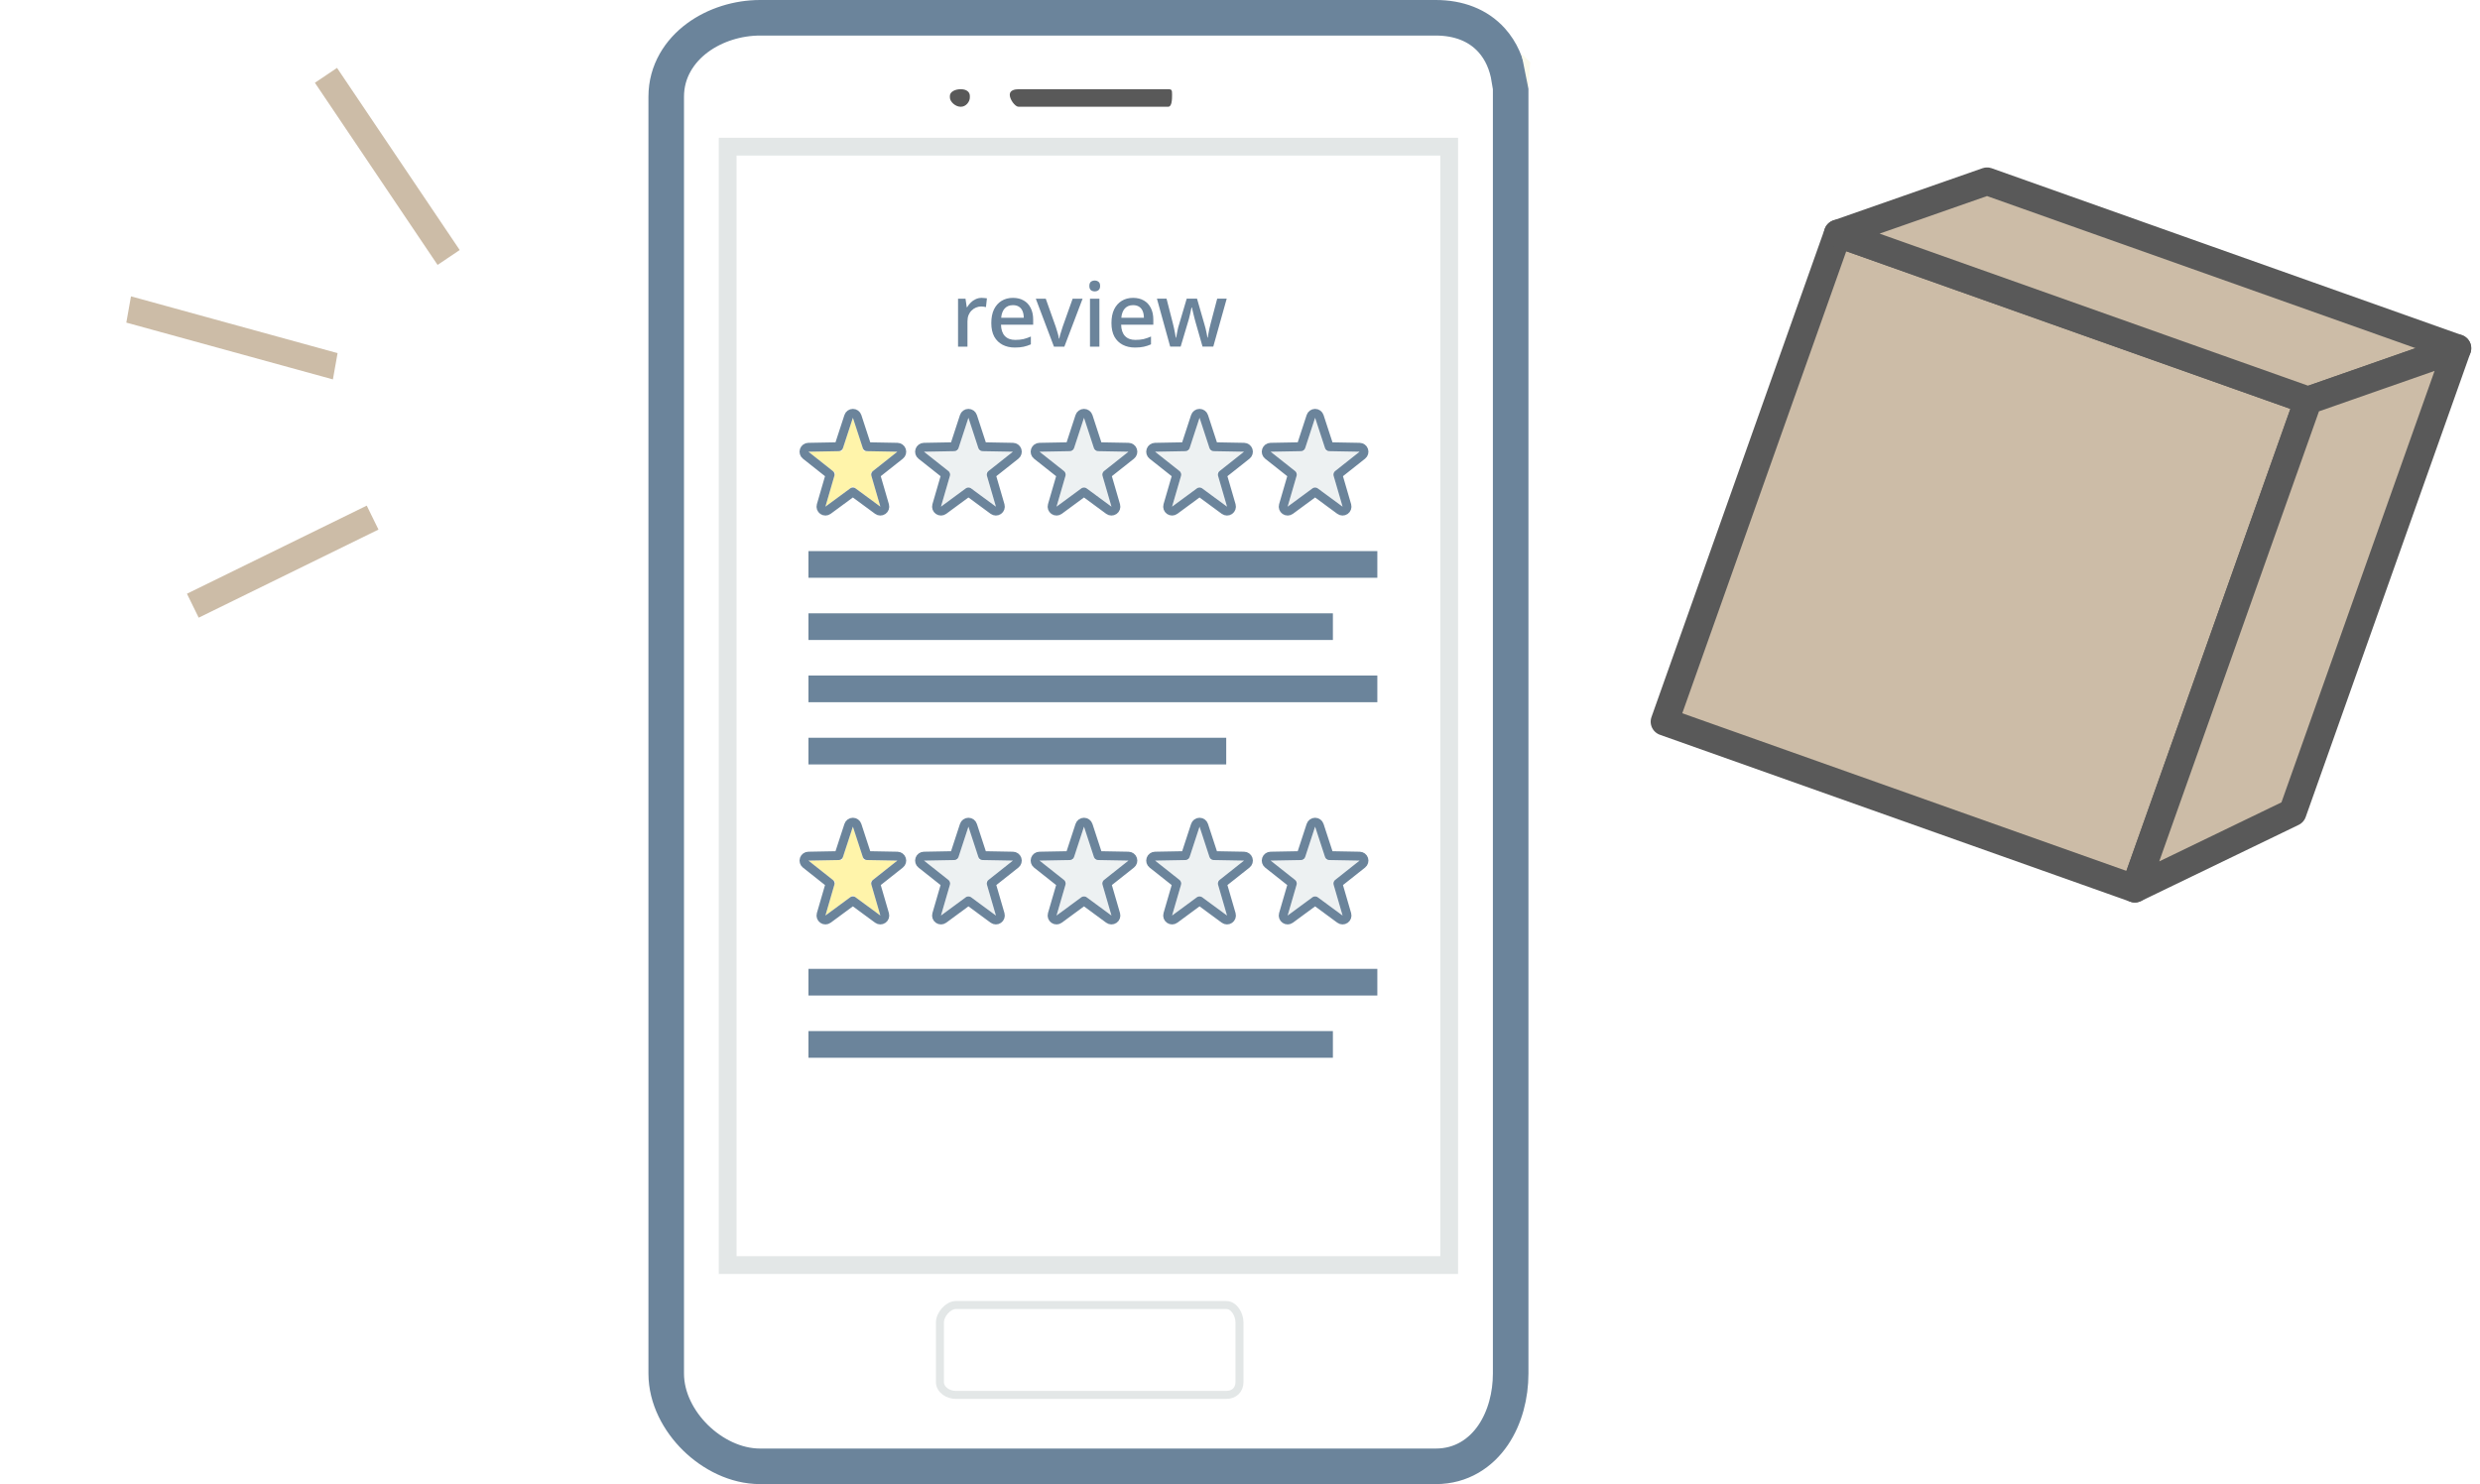 <svg width="279" height="167" viewBox="0 0 279 167" fill="none" xmlns="http://www.w3.org/2000/svg">
<path d="M169.95 10.875V8.875H169.791C169.52 7.224 168.888 5.722 167.807 4.523C166.273 2.823 164.078 2 161.527 2H85.514C83.009 2 80.443 2.787 78.458 4.255C76.449 5.742 74.95 8.013 74.95 10.875V154.532C74.95 157.303 76.359 159.897 78.247 161.751C80.137 163.605 82.756 164.965 85.514 164.965H161.529C164.413 164.965 166.594 163.482 167.978 161.448C169.325 159.467 169.95 156.945 169.95 154.532V10.875Z" fill="white" stroke="#6B849B" stroke-width="4" stroke-miterlimit="10"/>
<path d="M163.033 16.5H81.864V142.324H163.033V16.5Z" fill="white" stroke="#E3E7E7" stroke-width="2" stroke-miterlimit="10"/>
<path d="M131.858 10.674C131.858 11.179 131.837 12.005 131.436 12.005H114.579C114.181 12.005 113.6 11.179 113.6 10.674V10.649C113.6 10.144 114.181 10.039 114.579 10.039H131.436C131.834 10.039 131.858 10.146 131.858 10.649V10.674Z" fill="#595959"/>
<path d="M109.108 10.964C109.108 11.462 108.648 12.005 108.135 12.005H108.027C107.513 12.005 106.862 11.462 106.862 10.964V10.795C106.862 10.297 107.513 10.039 108.027 10.039H108.135C108.651 10.039 109.108 10.297 109.108 10.795V10.964Z" fill="#595959"/>
<path d="M139.441 155.472C139.441 156.351 138.847 156.93 137.959 156.93H107.538C106.65 156.93 105.741 156.351 105.741 155.472V148.777C105.741 147.897 106.65 146.819 107.538 146.819H137.959C138.847 146.819 139.441 147.9 139.441 148.777V155.472Z" fill="white" stroke="#E3E7E7" stroke-width="0.9" stroke-miterlimit="10"/>
<path d="M171.95 10L171.15 6L172.15 7L171.95 10Z" fill="#FBFAEB"/>
<g filter="url(#filter0_d_24_46)">
<path d="M95.949 47L97.175 50.751L100.95 50.82L97.937 53.206L99.04 57L95.949 54.725L92.859 57L93.962 53.206L90.95 50.82L94.723 50.751L95.949 47Z" fill="#FFF4AA"/>
<path d="M96.424 46.845C96.357 46.639 96.165 46.5 95.949 46.5C95.733 46.5 95.541 46.639 95.474 46.845L94.358 50.257L90.941 50.32C90.73 50.324 90.544 50.46 90.476 50.66C90.408 50.86 90.474 51.081 90.639 51.212L93.388 53.389L92.379 56.86C92.319 57.066 92.397 57.287 92.573 57.41C92.748 57.533 92.983 57.53 93.155 57.403L95.949 55.346L98.744 57.403C98.917 57.53 99.151 57.533 99.327 57.41C99.502 57.287 99.581 57.066 99.521 56.86L98.511 53.389L101.26 51.212C101.426 51.081 101.491 50.86 101.423 50.66C101.356 50.46 101.17 50.324 100.959 50.32L97.54 50.257L96.424 46.845Z" stroke="#6B849B" stroke-linejoin="round"/>
</g>
<g filter="url(#filter1_d_24_46)">
<path d="M121.949 47L123.176 50.751L126.95 50.82L123.937 53.206L125.041 57L121.949 54.725L118.859 57L119.962 53.206L116.95 50.82L120.723 50.751L121.949 47Z" fill="#EDF1F2"/>
<path d="M122.424 46.845C122.357 46.639 122.165 46.5 121.949 46.5C121.733 46.5 121.541 46.639 121.474 46.845L120.358 50.257L116.941 50.32C116.729 50.324 116.544 50.46 116.476 50.66C116.408 50.86 116.474 51.081 116.639 51.212L119.388 53.389L118.379 56.86C118.319 57.066 118.397 57.287 118.573 57.41C118.748 57.533 118.983 57.53 119.155 57.403L121.949 55.346L124.744 57.403C124.917 57.53 125.151 57.533 125.327 57.41C125.503 57.287 125.58 57.066 125.521 56.86L124.511 53.389L127.26 51.212C127.426 51.081 127.491 50.86 127.423 50.66C127.356 50.46 127.17 50.324 126.959 50.32L123.54 50.257L122.424 46.845Z" stroke="#6B849B" stroke-linejoin="round"/>
</g>
<g filter="url(#filter2_d_24_46)">
<path d="M108.949 47L110.176 50.751L113.95 50.82L110.937 53.206L112.041 57L108.949 54.725L105.859 57L106.962 53.206L103.95 50.82L107.723 50.751L108.949 47Z" fill="#EDF1F2"/>
<path d="M109.424 46.845C109.357 46.639 109.165 46.5 108.949 46.5C108.733 46.5 108.541 46.639 108.474 46.845L107.358 50.257L103.941 50.32C103.729 50.324 103.544 50.46 103.476 50.66C103.408 50.86 103.474 51.081 103.639 51.212L106.388 53.389L105.379 56.86C105.319 57.066 105.397 57.287 105.573 57.41C105.748 57.533 105.983 57.53 106.155 57.403L108.949 55.346L111.744 57.403C111.917 57.53 112.151 57.533 112.327 57.41C112.503 57.287 112.58 57.066 112.521 56.86L111.511 53.389L114.26 51.212C114.426 51.081 114.491 50.86 114.423 50.66C114.356 50.46 114.17 50.324 113.959 50.32L110.54 50.257L109.424 46.845Z" stroke="#6B849B" stroke-linejoin="round"/>
</g>
<g filter="url(#filter3_d_24_46)">
<path d="M147.949 47L149.176 50.751L152.95 50.82L149.937 53.206L151.041 57L147.949 54.725L144.859 57L145.962 53.206L142.95 50.82L146.723 50.751L147.949 47Z" fill="#EDF1F2"/>
<path d="M148.424 46.845C148.357 46.639 148.165 46.5 147.949 46.5C147.733 46.5 147.541 46.639 147.474 46.845L146.358 50.257L142.941 50.32C142.729 50.324 142.544 50.46 142.476 50.66C142.408 50.86 142.474 51.081 142.639 51.212L145.388 53.389L144.379 56.86C144.319 57.066 144.397 57.287 144.573 57.41C144.748 57.533 144.983 57.53 145.155 57.403L147.949 55.346L150.744 57.403C150.917 57.53 151.151 57.533 151.327 57.41C151.503 57.287 151.58 57.066 151.521 56.86L150.511 53.389L153.26 51.212C153.426 51.081 153.491 50.86 153.423 50.66C153.356 50.46 153.17 50.324 152.959 50.32L149.54 50.257L148.424 46.845Z" stroke="#6B849B" stroke-linejoin="round"/>
</g>
<g filter="url(#filter4_d_24_46)">
<path d="M134.949 47L136.176 50.751L139.95 50.82L136.937 53.206L138.041 57L134.949 54.725L131.859 57L132.962 53.206L129.95 50.82L133.723 50.751L134.949 47Z" fill="#EDF1F2"/>
<path d="M135.424 46.845C135.357 46.639 135.165 46.5 134.949 46.5C134.733 46.5 134.541 46.639 134.474 46.845L133.358 50.257L129.941 50.32C129.729 50.324 129.544 50.46 129.476 50.66C129.408 50.86 129.474 51.081 129.639 51.212L132.388 53.389L131.379 56.86C131.319 57.066 131.397 57.287 131.573 57.41C131.748 57.533 131.983 57.53 132.155 57.403L134.949 55.346L137.744 57.403C137.917 57.53 138.151 57.533 138.327 57.41C138.503 57.287 138.58 57.066 138.521 56.86L137.511 53.389L140.26 51.212C140.426 51.081 140.491 50.86 140.423 50.66C140.356 50.46 140.17 50.324 139.959 50.32L136.54 50.257L135.424 46.845Z" stroke="#6B849B" stroke-linejoin="round"/>
</g>
<g filter="url(#filter5_d_24_46)">
<path d="M95.949 93L97.175 96.751L100.95 96.82L97.937 99.206L99.04 103L95.949 100.725L92.859 103L93.962 99.206L90.95 96.82L94.723 96.751L95.949 93Z" fill="#FFF4AA"/>
<path d="M96.424 92.845C96.357 92.639 96.165 92.5 95.949 92.5C95.733 92.5 95.541 92.639 95.474 92.845L94.358 96.257L90.941 96.32C90.73 96.324 90.544 96.46 90.476 96.66C90.408 96.86 90.474 97.081 90.639 97.212L93.388 99.389L92.379 102.86C92.319 103.066 92.397 103.287 92.573 103.41C92.748 103.533 92.983 103.53 93.155 103.403L95.949 101.346L98.744 103.403C98.917 103.53 99.151 103.533 99.327 103.41C99.502 103.287 99.581 103.066 99.521 102.86L98.511 99.389L101.26 97.212C101.426 97.081 101.491 96.86 101.423 96.66C101.356 96.46 101.17 96.324 100.959 96.32L97.54 96.257L96.424 92.845Z" stroke="#6B849B" stroke-linejoin="round"/>
</g>
<g filter="url(#filter6_d_24_46)">
<path d="M121.949 93L123.176 96.751L126.95 96.82L123.937 99.206L125.041 103L121.949 100.725L118.859 103L119.962 99.206L116.95 96.82L120.723 96.751L121.949 93Z" fill="#EDF1F2"/>
<path d="M122.424 92.845C122.357 92.639 122.165 92.5 121.949 92.5C121.733 92.5 121.541 92.639 121.474 92.845L120.358 96.257L116.941 96.32C116.729 96.324 116.544 96.46 116.476 96.66C116.408 96.86 116.474 97.081 116.639 97.212L119.388 99.389L118.379 102.86C118.319 103.066 118.397 103.287 118.573 103.41C118.748 103.533 118.983 103.53 119.155 103.403L121.949 101.346L124.744 103.403C124.917 103.53 125.151 103.533 125.327 103.41C125.503 103.287 125.58 103.066 125.521 102.86L124.511 99.389L127.26 97.212C127.426 97.081 127.491 96.86 127.423 96.66C127.356 96.46 127.17 96.324 126.959 96.32L123.54 96.257L122.424 92.845Z" stroke="#6B849B" stroke-linejoin="round"/>
</g>
<g filter="url(#filter7_d_24_46)">
<path d="M108.949 93L110.176 96.751L113.95 96.82L110.937 99.206L112.041 103L108.949 100.725L105.859 103L106.962 99.206L103.95 96.82L107.723 96.751L108.949 93Z" fill="#EDF1F2"/>
<path d="M109.424 92.845C109.357 92.639 109.165 92.5 108.949 92.5C108.733 92.5 108.541 92.639 108.474 92.845L107.358 96.257L103.941 96.32C103.729 96.324 103.544 96.46 103.476 96.66C103.408 96.86 103.474 97.081 103.639 97.212L106.388 99.389L105.379 102.86C105.319 103.066 105.397 103.287 105.573 103.41C105.748 103.533 105.983 103.53 106.155 103.403L108.949 101.346L111.744 103.403C111.917 103.53 112.151 103.533 112.327 103.41C112.503 103.287 112.58 103.066 112.521 102.86L111.511 99.389L114.26 97.212C114.426 97.081 114.491 96.86 114.423 96.66C114.356 96.46 114.17 96.324 113.959 96.32L110.54 96.257L109.424 92.845Z" stroke="#6B849B" stroke-linejoin="round"/>
</g>
<g filter="url(#filter8_d_24_46)">
<path d="M147.949 93L149.176 96.751L152.95 96.82L149.937 99.206L151.041 103L147.949 100.725L144.859 103L145.962 99.206L142.95 96.82L146.723 96.751L147.949 93Z" fill="#EDF1F2"/>
<path d="M148.424 92.845C148.357 92.639 148.165 92.5 147.949 92.5C147.733 92.5 147.541 92.639 147.474 92.845L146.358 96.257L142.941 96.32C142.729 96.324 142.544 96.46 142.476 96.66C142.408 96.86 142.474 97.081 142.639 97.212L145.388 99.389L144.379 102.86C144.319 103.066 144.397 103.287 144.573 103.41C144.748 103.533 144.983 103.53 145.155 103.403L147.949 101.346L150.744 103.403C150.917 103.53 151.151 103.533 151.327 103.41C151.503 103.287 151.58 103.066 151.521 102.86L150.511 99.389L153.26 97.212C153.426 97.081 153.491 96.86 153.423 96.66C153.356 96.46 153.17 96.324 152.959 96.32L149.54 96.257L148.424 92.845Z" stroke="#6B849B" stroke-linejoin="round"/>
</g>
<g filter="url(#filter9_d_24_46)">
<path d="M134.949 93L136.176 96.751L139.95 96.82L136.937 99.206L138.041 103L134.949 100.725L131.859 103L132.962 99.206L129.95 96.82L133.723 96.751L134.949 93Z" fill="#EDF1F2"/>
<path d="M135.424 92.845C135.357 92.639 135.165 92.5 134.949 92.5C134.733 92.5 134.541 92.639 134.474 92.845L133.358 96.257L129.941 96.32C129.729 96.324 129.544 96.46 129.476 96.66C129.408 96.86 129.474 97.081 129.639 97.212L132.388 99.389L131.379 102.86C131.319 103.066 131.397 103.287 131.573 103.41C131.748 103.533 131.983 103.53 132.155 103.403L134.949 101.346L137.744 103.403C137.917 103.53 138.151 103.533 138.327 103.41C138.503 103.287 138.58 103.066 138.521 102.86L137.511 99.389L140.26 97.212C140.426 97.081 140.491 96.86 140.423 96.66C140.356 96.46 140.17 96.324 139.959 96.32L136.54 96.257L135.424 92.845Z" stroke="#6B849B" stroke-linejoin="round"/>
</g>
<line x1="90.95" y1="110.5" x2="154.95" y2="110.5" stroke="#6B849B" stroke-width="3"/>
<line x1="90.95" y1="117.5" x2="149.95" y2="117.5" stroke="#6B849B" stroke-width="3"/>
<path d="M110.44 33.51C110.533 33.51 110.636 33.517 110.75 33.53C110.863 33.537 110.956 33.547 111.03 33.56L110.92 34.55C110.846 34.53 110.76 34.513 110.66 34.5C110.56 34.487 110.466 34.48 110.38 34.48C110.18 34.48 109.986 34.52 109.8 34.6C109.62 34.673 109.456 34.783 109.31 34.93C109.163 35.07 109.046 35.243 108.96 35.45C108.88 35.657 108.84 35.893 108.84 36.16V39H107.78V33.61H108.62L108.76 34.57H108.8C108.913 34.377 109.05 34.2 109.21 34.04C109.37 33.88 109.553 33.753 109.76 33.66C109.966 33.56 110.193 33.51 110.44 33.51ZM113.952 33.51C114.426 33.51 114.832 33.61 115.172 33.81C115.512 34.003 115.772 34.283 115.952 34.65C116.139 35.017 116.232 35.45 116.232 35.95V36.53H112.612C112.626 37.083 112.769 37.507 113.042 37.8C113.322 38.093 113.712 38.24 114.212 38.24C114.559 38.24 114.866 38.21 115.132 38.15C115.406 38.083 115.686 37.987 115.972 37.86V38.74C115.706 38.86 115.432 38.95 115.152 39.01C114.879 39.07 114.552 39.1 114.172 39.1C113.652 39.1 113.192 38.997 112.792 38.79C112.392 38.583 112.079 38.277 111.852 37.87C111.632 37.457 111.522 36.95 111.522 36.35C111.522 35.743 111.622 35.23 111.822 34.81C112.029 34.39 112.312 34.07 112.672 33.85C113.039 33.623 113.466 33.51 113.952 33.51ZM113.952 34.33C113.572 34.33 113.266 34.453 113.032 34.7C112.806 34.947 112.672 35.297 112.632 35.75H115.172C115.172 35.47 115.129 35.223 115.042 35.01C114.956 34.797 114.822 34.63 114.642 34.51C114.462 34.39 114.232 34.33 113.952 34.33ZM118.57 39L116.53 33.61H117.65L118.77 36.76C118.816 36.893 118.863 37.043 118.91 37.21C118.963 37.377 119.01 37.537 119.05 37.69C119.09 37.843 119.116 37.977 119.13 38.09H119.17C119.19 37.977 119.22 37.843 119.26 37.69C119.306 37.53 119.356 37.37 119.41 37.21C119.463 37.043 119.51 36.893 119.55 36.76L120.67 33.61H121.79L119.74 39H118.57ZM123.683 33.61V39H122.623V33.61H123.683ZM123.163 31.56C123.323 31.56 123.463 31.607 123.583 31.7C123.703 31.793 123.763 31.95 123.763 32.17C123.763 32.383 123.703 32.54 123.583 32.64C123.463 32.733 123.323 32.78 123.163 32.78C122.99 32.78 122.843 32.733 122.723 32.64C122.61 32.54 122.553 32.383 122.553 32.17C122.553 31.95 122.61 31.793 122.723 31.7C122.843 31.607 122.99 31.56 123.163 31.56ZM127.468 33.51C127.941 33.51 128.348 33.61 128.688 33.81C129.028 34.003 129.288 34.283 129.468 34.65C129.655 35.017 129.748 35.45 129.748 35.95V36.53H126.128C126.141 37.083 126.285 37.507 126.558 37.8C126.838 38.093 127.228 38.24 127.728 38.24C128.075 38.24 128.381 38.21 128.648 38.15C128.921 38.083 129.201 37.987 129.488 37.86V38.74C129.221 38.86 128.948 38.95 128.668 39.01C128.395 39.07 128.068 39.1 127.688 39.1C127.168 39.1 126.708 38.997 126.308 38.79C125.908 38.583 125.595 38.277 125.368 37.87C125.148 37.457 125.038 36.95 125.038 36.35C125.038 35.743 125.138 35.23 125.338 34.81C125.545 34.39 125.828 34.07 126.188 33.85C126.555 33.623 126.981 33.51 127.468 33.51ZM127.468 34.33C127.088 34.33 126.781 34.453 126.548 34.7C126.321 34.947 126.188 35.297 126.148 35.75H128.688C128.688 35.47 128.645 35.223 128.558 35.01C128.471 34.797 128.338 34.63 128.158 34.51C127.978 34.39 127.748 34.33 127.468 34.33ZM134.515 36.3C134.482 36.167 134.442 36.02 134.395 35.86C134.355 35.7 134.315 35.54 134.275 35.38C134.235 35.213 134.199 35.06 134.165 34.92C134.132 34.78 134.105 34.67 134.085 34.59H134.045C134.032 34.67 134.009 34.78 133.975 34.92C133.949 35.06 133.915 35.213 133.875 35.38C133.835 35.54 133.795 35.703 133.755 35.87C133.715 36.03 133.672 36.177 133.625 36.31L132.825 38.99H131.645L130.155 33.6H131.235L131.935 36.33C131.989 36.517 132.035 36.713 132.075 36.92C132.122 37.127 132.162 37.327 132.195 37.52C132.235 37.707 132.262 37.863 132.275 37.99H132.315C132.329 37.903 132.349 37.797 132.375 37.67C132.402 37.537 132.429 37.4 132.455 37.26C132.489 37.113 132.519 36.973 132.545 36.84C132.579 36.707 132.612 36.597 132.645 36.51L133.505 33.6H134.665L135.505 36.51C135.545 36.643 135.589 36.803 135.635 36.99C135.682 37.17 135.722 37.35 135.755 37.53C135.795 37.703 135.822 37.853 135.835 37.98H135.875C135.889 37.867 135.912 37.72 135.945 37.54C135.979 37.353 136.019 37.153 136.065 36.94C136.119 36.727 136.169 36.523 136.215 36.33L136.935 33.6H138.005L136.495 38.99H135.285L134.515 36.3Z" fill="#6B849B"/>
<line x1="90.95" y1="63.5" x2="154.95" y2="63.5" stroke="#6B849B" stroke-width="3"/>
<line x1="90.95" y1="70.5" x2="149.95" y2="70.5" stroke="#6B849B" stroke-width="3"/>
<line x1="90.95" y1="77.5" x2="154.95" y2="77.5" stroke="#6B849B" stroke-width="3"/>
<line x1="90.95" y1="84.5" x2="137.95" y2="84.5" stroke="#6B849B" stroke-width="3"/>
<path d="M259.662 45.05L206.755 26.272L187.263 81.192L240.171 99.969L259.662 45.05Z" fill="#CCBCA7" stroke="#595959" stroke-width="3.123" stroke-linecap="round" stroke-linejoin="round"/>
<path d="M259.663 45.05L206.755 26.272L223.544 20.401L276.452 39.178L259.663 45.05Z" fill="#CCBCA7" stroke="#595959" stroke-width="3.123" stroke-linecap="round" stroke-linejoin="round"/>
<path d="M257.919 91.395L240.171 99.969L259.662 45.05L276.452 39.178L257.919 91.395Z" fill="#CCBCA7" stroke="#595959" stroke-width="3.123" stroke-linecap="round" stroke-linejoin="round"/>
<path d="M21.692 68.143L41.919 58.231" stroke="#CCBCA7" stroke-width="3"/>
<path d="M36.67 8.475L50.472 28.966" stroke="#CCBCA7" stroke-width="3"/>
<line y1="-1.5" x2="24.109" y2="-1.5" transform="matrix(0.964 0.265 -0.175 0.985 14.211 36.294)" stroke="#CCBCA7" stroke-width="3"/>
<defs>
<filter id="filter0_d_24_46" x="84.95" y="41" width="22" height="22" filterUnits="userSpaceOnUse" color-interpolation-filters="sRGB">
<feFlood flood-opacity="0" result="BackgroundImageFix"/>
<feColorMatrix in="SourceAlpha" type="matrix" values="0 0 0 0 0 0 0 0 0 0 0 0 0 0 0 0 0 0 127 0" result="hardAlpha"/>
<feOffset/>
<feGaussianBlur stdDeviation="2.5"/>
<feComposite in2="hardAlpha" operator="out"/>
<feColorMatrix type="matrix" values="0 0 0 0 1 0 0 0 0 1 0 0 0 0 1 0 0 0 1 0"/>
<feBlend mode="normal" in2="BackgroundImageFix" result="effect1_dropShadow_24_46"/>
<feBlend mode="normal" in="SourceGraphic" in2="effect1_dropShadow_24_46" result="shape"/>
</filter>
<filter id="filter1_d_24_46" x="110.95" y="41" width="22" height="22" filterUnits="userSpaceOnUse" color-interpolation-filters="sRGB">
<feFlood flood-opacity="0" result="BackgroundImageFix"/>
<feColorMatrix in="SourceAlpha" type="matrix" values="0 0 0 0 0 0 0 0 0 0 0 0 0 0 0 0 0 0 127 0" result="hardAlpha"/>
<feOffset/>
<feGaussianBlur stdDeviation="2.5"/>
<feComposite in2="hardAlpha" operator="out"/>
<feColorMatrix type="matrix" values="0 0 0 0 1 0 0 0 0 1 0 0 0 0 1 0 0 0 1 0"/>
<feBlend mode="normal" in2="BackgroundImageFix" result="effect1_dropShadow_24_46"/>
<feBlend mode="normal" in="SourceGraphic" in2="effect1_dropShadow_24_46" result="shape"/>
</filter>
<filter id="filter2_d_24_46" x="97.95" y="41" width="22" height="22" filterUnits="userSpaceOnUse" color-interpolation-filters="sRGB">
<feFlood flood-opacity="0" result="BackgroundImageFix"/>
<feColorMatrix in="SourceAlpha" type="matrix" values="0 0 0 0 0 0 0 0 0 0 0 0 0 0 0 0 0 0 127 0" result="hardAlpha"/>
<feOffset/>
<feGaussianBlur stdDeviation="2.5"/>
<feComposite in2="hardAlpha" operator="out"/>
<feColorMatrix type="matrix" values="0 0 0 0 1 0 0 0 0 1 0 0 0 0 1 0 0 0 1 0"/>
<feBlend mode="normal" in2="BackgroundImageFix" result="effect1_dropShadow_24_46"/>
<feBlend mode="normal" in="SourceGraphic" in2="effect1_dropShadow_24_46" result="shape"/>
</filter>
<filter id="filter3_d_24_46" x="136.95" y="41" width="22" height="22" filterUnits="userSpaceOnUse" color-interpolation-filters="sRGB">
<feFlood flood-opacity="0" result="BackgroundImageFix"/>
<feColorMatrix in="SourceAlpha" type="matrix" values="0 0 0 0 0 0 0 0 0 0 0 0 0 0 0 0 0 0 127 0" result="hardAlpha"/>
<feOffset/>
<feGaussianBlur stdDeviation="2.5"/>
<feComposite in2="hardAlpha" operator="out"/>
<feColorMatrix type="matrix" values="0 0 0 0 1 0 0 0 0 1 0 0 0 0 1 0 0 0 1 0"/>
<feBlend mode="normal" in2="BackgroundImageFix" result="effect1_dropShadow_24_46"/>
<feBlend mode="normal" in="SourceGraphic" in2="effect1_dropShadow_24_46" result="shape"/>
</filter>
<filter id="filter4_d_24_46" x="123.95" y="41" width="22" height="22" filterUnits="userSpaceOnUse" color-interpolation-filters="sRGB">
<feFlood flood-opacity="0" result="BackgroundImageFix"/>
<feColorMatrix in="SourceAlpha" type="matrix" values="0 0 0 0 0 0 0 0 0 0 0 0 0 0 0 0 0 0 127 0" result="hardAlpha"/>
<feOffset/>
<feGaussianBlur stdDeviation="2.5"/>
<feComposite in2="hardAlpha" operator="out"/>
<feColorMatrix type="matrix" values="0 0 0 0 1 0 0 0 0 1 0 0 0 0 1 0 0 0 1 0"/>
<feBlend mode="normal" in2="BackgroundImageFix" result="effect1_dropShadow_24_46"/>
<feBlend mode="normal" in="SourceGraphic" in2="effect1_dropShadow_24_46" result="shape"/>
</filter>
<filter id="filter5_d_24_46" x="84.95" y="87" width="22" height="22" filterUnits="userSpaceOnUse" color-interpolation-filters="sRGB">
<feFlood flood-opacity="0" result="BackgroundImageFix"/>
<feColorMatrix in="SourceAlpha" type="matrix" values="0 0 0 0 0 0 0 0 0 0 0 0 0 0 0 0 0 0 127 0" result="hardAlpha"/>
<feOffset/>
<feGaussianBlur stdDeviation="2.5"/>
<feComposite in2="hardAlpha" operator="out"/>
<feColorMatrix type="matrix" values="0 0 0 0 1 0 0 0 0 1 0 0 0 0 1 0 0 0 1 0"/>
<feBlend mode="normal" in2="BackgroundImageFix" result="effect1_dropShadow_24_46"/>
<feBlend mode="normal" in="SourceGraphic" in2="effect1_dropShadow_24_46" result="shape"/>
</filter>
<filter id="filter6_d_24_46" x="110.95" y="87" width="22" height="22" filterUnits="userSpaceOnUse" color-interpolation-filters="sRGB">
<feFlood flood-opacity="0" result="BackgroundImageFix"/>
<feColorMatrix in="SourceAlpha" type="matrix" values="0 0 0 0 0 0 0 0 0 0 0 0 0 0 0 0 0 0 127 0" result="hardAlpha"/>
<feOffset/>
<feGaussianBlur stdDeviation="2.5"/>
<feComposite in2="hardAlpha" operator="out"/>
<feColorMatrix type="matrix" values="0 0 0 0 1 0 0 0 0 1 0 0 0 0 1 0 0 0 1 0"/>
<feBlend mode="normal" in2="BackgroundImageFix" result="effect1_dropShadow_24_46"/>
<feBlend mode="normal" in="SourceGraphic" in2="effect1_dropShadow_24_46" result="shape"/>
</filter>
<filter id="filter7_d_24_46" x="97.95" y="87" width="22" height="22" filterUnits="userSpaceOnUse" color-interpolation-filters="sRGB">
<feFlood flood-opacity="0" result="BackgroundImageFix"/>
<feColorMatrix in="SourceAlpha" type="matrix" values="0 0 0 0 0 0 0 0 0 0 0 0 0 0 0 0 0 0 127 0" result="hardAlpha"/>
<feOffset/>
<feGaussianBlur stdDeviation="2.5"/>
<feComposite in2="hardAlpha" operator="out"/>
<feColorMatrix type="matrix" values="0 0 0 0 1 0 0 0 0 1 0 0 0 0 1 0 0 0 1 0"/>
<feBlend mode="normal" in2="BackgroundImageFix" result="effect1_dropShadow_24_46"/>
<feBlend mode="normal" in="SourceGraphic" in2="effect1_dropShadow_24_46" result="shape"/>
</filter>
<filter id="filter8_d_24_46" x="136.95" y="87" width="22" height="22" filterUnits="userSpaceOnUse" color-interpolation-filters="sRGB">
<feFlood flood-opacity="0" result="BackgroundImageFix"/>
<feColorMatrix in="SourceAlpha" type="matrix" values="0 0 0 0 0 0 0 0 0 0 0 0 0 0 0 0 0 0 127 0" result="hardAlpha"/>
<feOffset/>
<feGaussianBlur stdDeviation="2.5"/>
<feComposite in2="hardAlpha" operator="out"/>
<feColorMatrix type="matrix" values="0 0 0 0 1 0 0 0 0 1 0 0 0 0 1 0 0 0 1 0"/>
<feBlend mode="normal" in2="BackgroundImageFix" result="effect1_dropShadow_24_46"/>
<feBlend mode="normal" in="SourceGraphic" in2="effect1_dropShadow_24_46" result="shape"/>
</filter>
<filter id="filter9_d_24_46" x="123.95" y="87" width="22" height="22" filterUnits="userSpaceOnUse" color-interpolation-filters="sRGB">
<feFlood flood-opacity="0" result="BackgroundImageFix"/>
<feColorMatrix in="SourceAlpha" type="matrix" values="0 0 0 0 0 0 0 0 0 0 0 0 0 0 0 0 0 0 127 0" result="hardAlpha"/>
<feOffset/>
<feGaussianBlur stdDeviation="2.5"/>
<feComposite in2="hardAlpha" operator="out"/>
<feColorMatrix type="matrix" values="0 0 0 0 1 0 0 0 0 1 0 0 0 0 1 0 0 0 1 0"/>
<feBlend mode="normal" in2="BackgroundImageFix" result="effect1_dropShadow_24_46"/>
<feBlend mode="normal" in="SourceGraphic" in2="effect1_dropShadow_24_46" result="shape"/>
</filter>
</defs>
</svg>
